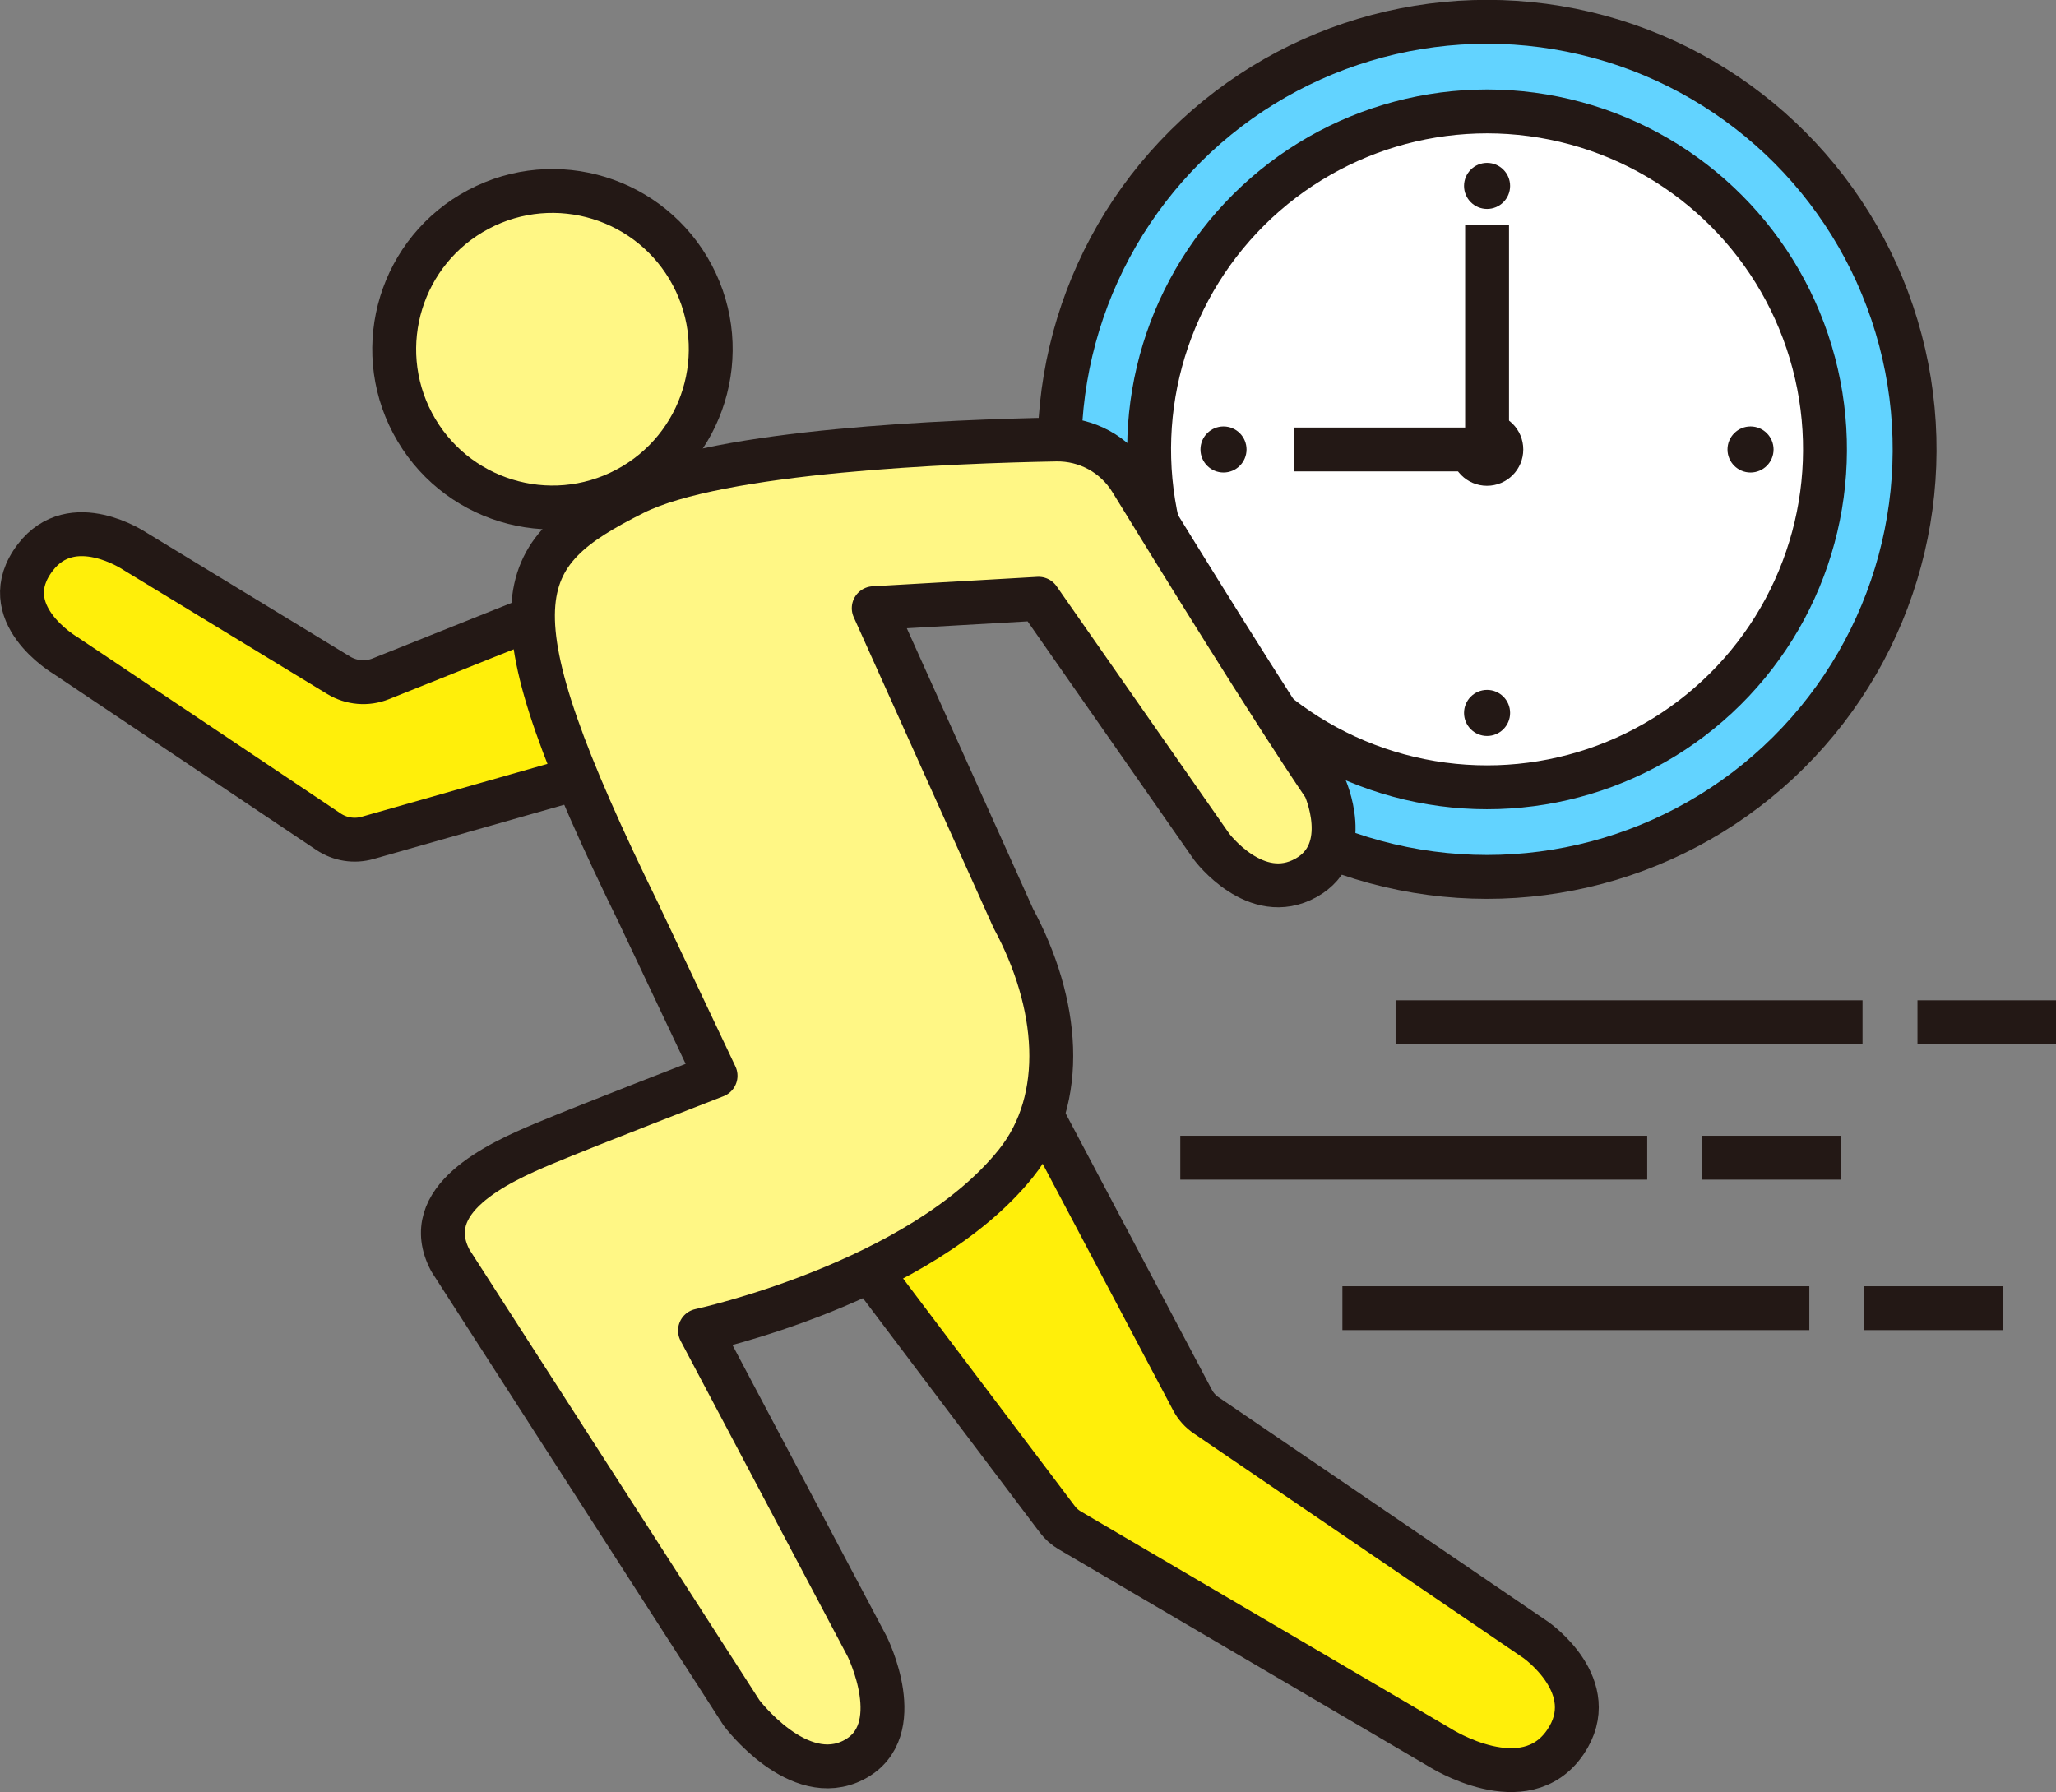 <?xml version="1.0" encoding="UTF-8"?>
<svg id="_レイヤー_2" data-name="レイヤー 2" xmlns="http://www.w3.org/2000/svg" width="187.45" height="163.39" viewBox="0 0 187.45 163.39">
  <rect x="0" y="0" width="187.45" height="163.39" fill="#808080" stroke="none"/>
  <defs>
    <style>
      .cls-1 {
        fill: #fff;
      }

      .cls-1, .cls-2, .cls-3, .cls-4 {
        stroke-linejoin: round;
      }

      .cls-1, .cls-2, .cls-3, .cls-4, .cls-5 {
        stroke: #231815;
        stroke-width: 4px;
      }

      .cls-2 {
        fill: #62d3ff;
      }

      .cls-3 {
        fill: #fff785;
      }

      .cls-4 {
        fill: #ffef0a;
      }

      .cls-5 {
        fill: none;
        stroke-miterlimit: 10;
      }

      .cls-6 {
        fill: #231815;
      }
    </style>
  </defs>
  <g id="_レイヤー_1-2" data-name="レイヤー 1">
    <g>
      <g>
        <circle class="cls-2" cx="135.58" cy="40.98" r="38.98" transform="translate(64.55 163.51) rotate(-76.72)"/>
        <circle class="cls-1" cx="135.58" cy="40.98" r="30.81" transform="translate(64.55 163.51) rotate(-76.72)"/>
        <circle class="cls-6" cx="135.58" cy="16.95" r="2.1"/>
        <path class="cls-6" d="M138.88,40.98c0,1.83-1.48,3.31-3.31,3.31s-3.31-1.48-3.31-3.31,1.48-3.31,3.31-3.31,3.31,1.48,3.31,3.31Z"/>
        <circle class="cls-6" cx="111.55" cy="40.98" r="2.1"/>
        <circle class="cls-6" cx="135.58" cy="65" r="2.1"/>
        <circle class="cls-6" cx="159.6" cy="40.98" r="2.1"/>
        <polyline class="cls-1" points="135.58 20.54 135.58 40.98 117.99 40.98"/>
      </g>
      <g>
        <path class="cls-4" d="M94.99,101.69l13.74,25.97c.29,.55,.72,1.03,1.24,1.38l30.06,20.48s6.12,4.26,2.69,9.31c-3.7,5.44-11.43,.51-11.43,.51l-33.77-19.82c-.44-.26-.82-.6-1.12-1l-22.4-29.68,20.99-7.14Z"/>
        <path class="cls-4" d="M57.35,69.61l-23.83,6.78c-1.22,.35-2.52,.14-3.57-.56L5.95,59.75s-6.6-3.88-2.73-8.93c3.38-4.41,9.08-.56,9.08-.56l18.58,11.31c1.16,.7,2.58,.82,3.83,.32l19.56-7.82,3.08,15.55Z"/>
        <g>
          <path class="cls-3" d="M37.62,38.59c3.73,7.04,12.46,9.73,19.5,6,7.04-3.73,9.73-12.46,6-19.5-3.73-7.04-12.46-9.73-19.5-6-7.04,3.73-9.73,12.46-6,19.5Z"/>
          <path class="cls-3" d="M58.33,83.47c-14.09-28.72-11.66-32.91-.56-38.49,7.79-3.92,29.11-4.74,38.5-4.91,2.8-.05,5.4,1.37,6.86,3.76,4.14,6.75,12.81,20.79,17.65,27.91,0,0,2.67,5.85-1.7,8.29-4.58,2.56-8.61-2.83-8.61-2.83l-15.78-22.61-15.03,.86,12.73,28.29c4.13,7.66,4.98,16.41,.23,22.33-8.75,10.91-28.8,15.24-28.8,15.24l15.24,28.8s3.84,7.71-1.21,10.34c-5.05,2.63-10.24-4.28-10.24-4.28l-26.55-41.25c-2.93-5.54,4.28-8.88,8.54-10.66,4.26-1.78,15.64-6.18,15.64-6.18l-6.91-14.6Z"/>
        </g>
      </g>
      <g>
        <line class="cls-5" x1="169.81" y1="93.2" x2="127.24" y2="93.2"/>
        <line class="cls-5" x1="187.45" y1="93.2" x2="174.82" y2="93.2"/>
        <line class="cls-5" x1="150.18" y1="105.55" x2="107.61" y2="105.55"/>
        <line class="cls-5" x1="167.82" y1="105.55" x2="155.19" y2="105.55"/>
        <line class="cls-5" x1="164.96" y1="119.27" x2="122.39" y2="119.27"/>
        <line class="cls-5" x1="182.6" y1="119.27" x2="169.97" y2="119.27"/>
      </g>
    </g>
  </g>
</svg>